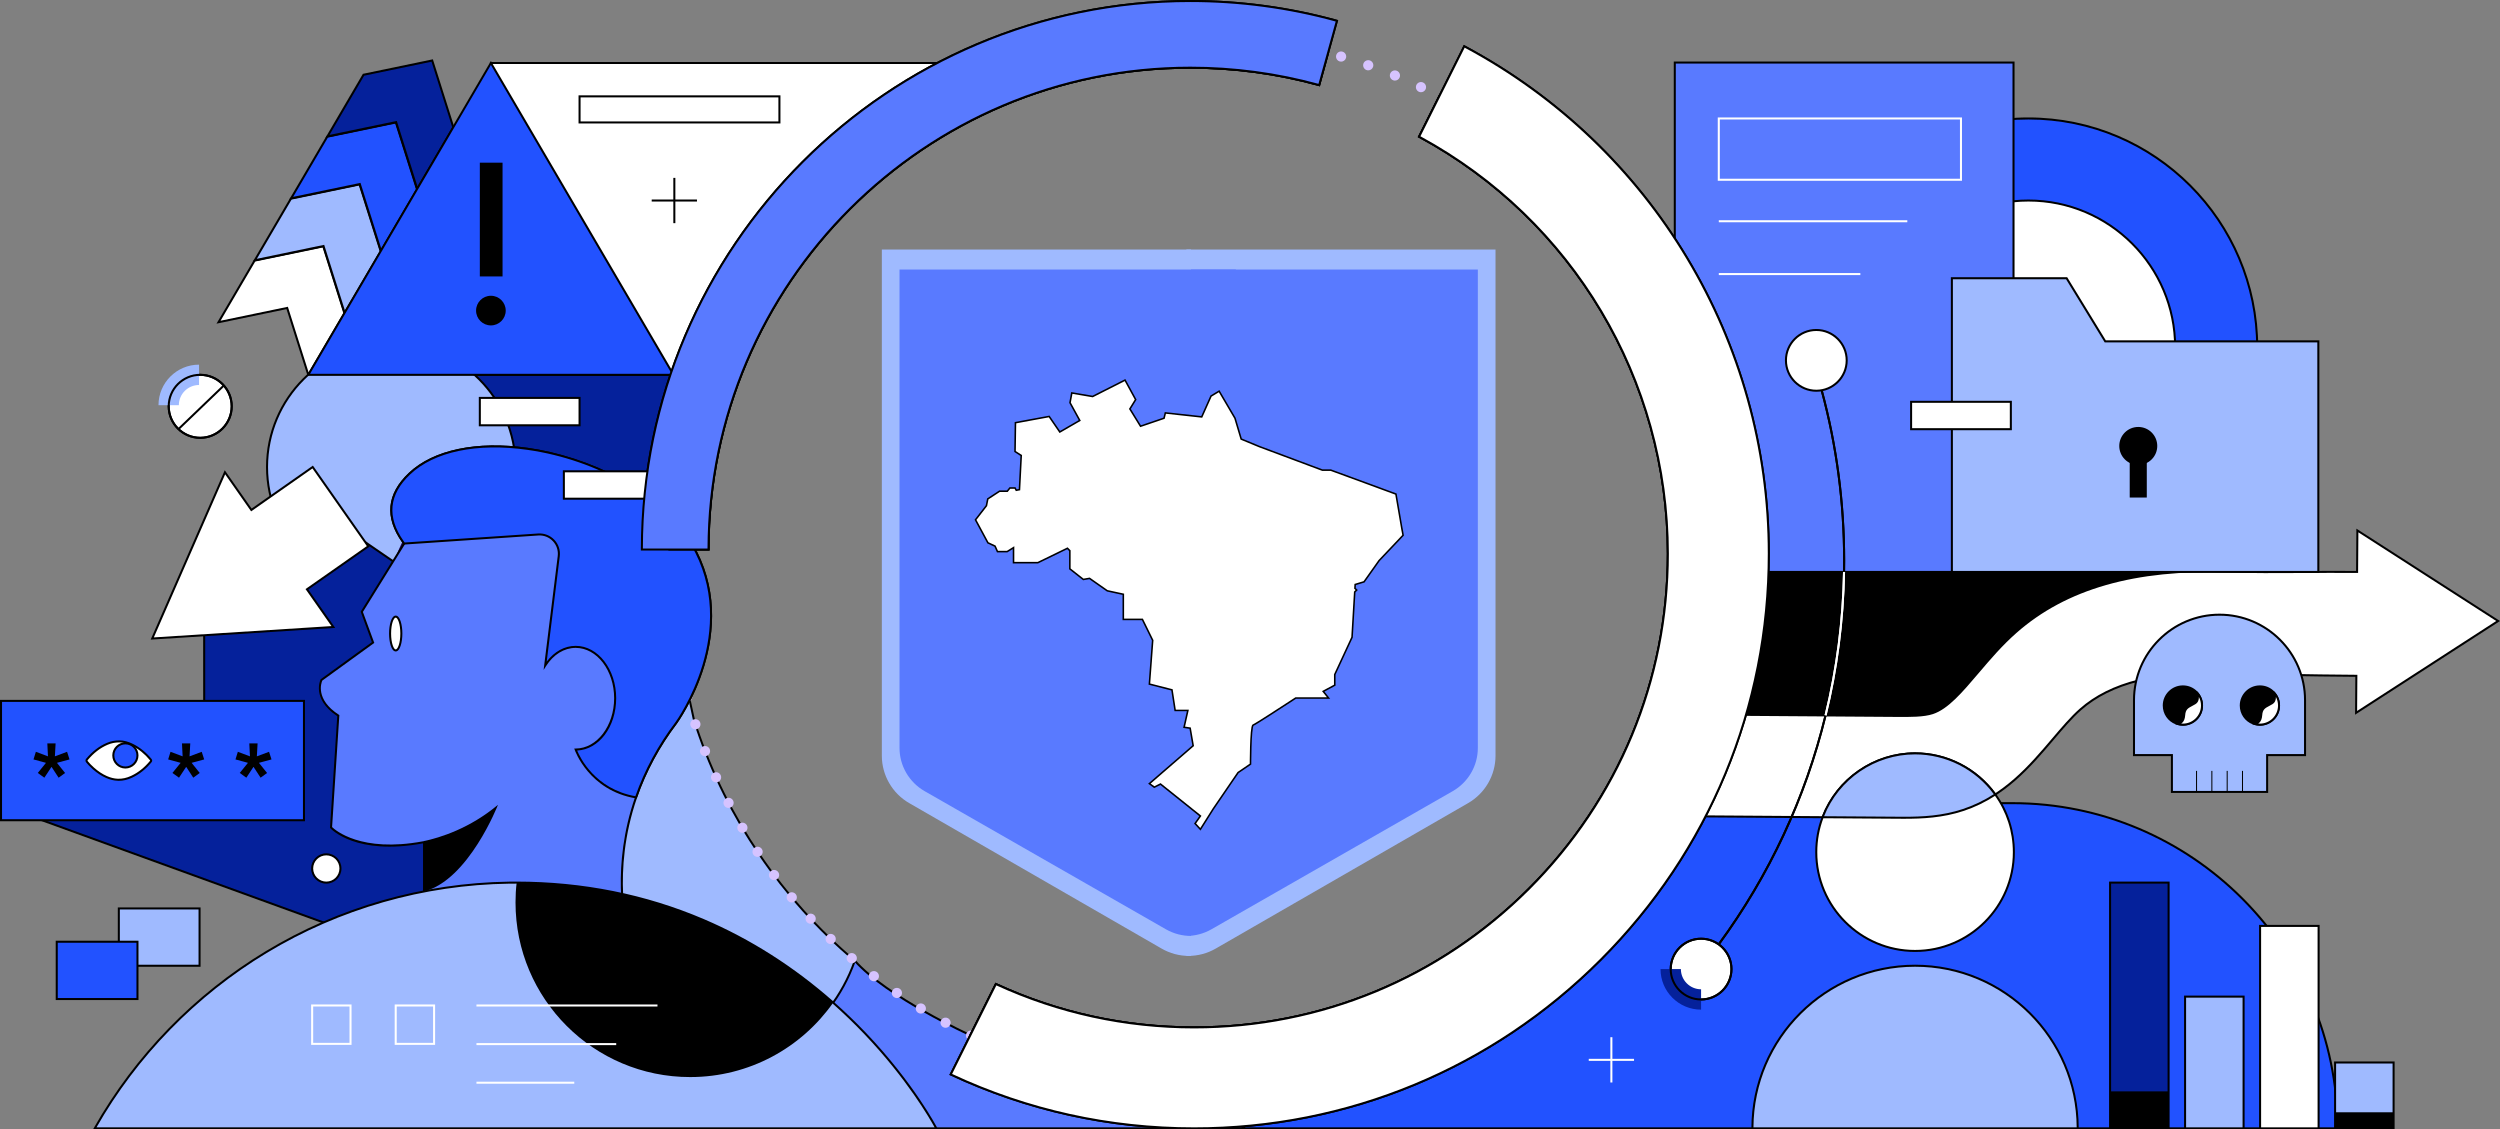 <?xml version="1.0" encoding="UTF-8"?>
<svg id="Layer_2" data-name="Layer 2" xmlns="http://www.w3.org/2000/svg" xmlns:xlink="http://www.w3.org/1999/xlink" viewBox="0 0 1576.76 712.3">
  <rect x="0" y="0" width="1576.76" height="712.3" fill="#808080" stroke="none"/>
  <defs>
    <style>
      .cls-1 {
        fill: url(#linear-gradient);
      }

      .cls-1, .cls-2, .cls-3, .cls-4, .cls-5, .cls-6, .cls-7, .cls-8, .cls-9 {
        stroke-width: 0px;
      }

      .cls-10 {
        stroke: #000;
        stroke-miterlimit: 10;
      }

      .cls-10, .cls-8 {
        fill: #fff;
      }

      .cls-3 {
        fill: #597aff;
      }

      .cls-4 {
        fill: #2252ff;
      }

      .cls-5 {
        fill: #d6c3ff;
      }

      .cls-6 {
        fill: #b6a1ff;
      }

      .cls-7 {
        fill: #9fbaff;
      }

      .cls-9 {
        fill: #05219b;
      }
    </style>
    <linearGradient id="linear-gradient" x1="329.82" y1="295.14" x2="329.51" y2="465.15" gradientUnits="userSpaceOnUse">
      <stop offset=".18" stop-color="#14004a"/>
      <stop offset=".35" stop-color="#1b0062"/>
      <stop offset=".66" stop-color="#2d0098"/>
      <stop offset="1" stop-color="#6947b6"/>
    </linearGradient>
  </defs>
  <g id="Layer_1-2" data-name="Layer 1">
    <g>
      <g>
        <path class="cls-3" d="M563.95,711.66h293.65l-245.63-58.76s-52.2-23.68-72.85-46.94l-39.03-10.42-3.87,25.25,67.72,90.87Z"/>
        <path class="cls-2" d="M863.05,712.3h-299.42l-68.08-91.35,4.02-26.22,39.91,10.65.13.14c20.32,22.9,72.11,46.55,72.63,46.79l250.81,59.99ZM564.28,711.02h287.88l-240.33-57.49c-.64-.28-52.47-23.95-73.05-47l-38.15-10.18-3.72,24.28,67.37,90.4Z"/>
      </g>
      <g>
        <circle class="cls-4" cx="1279.33" cy="219.01" r="144.3"/>
        <path class="cls-2" d="M1279.33,363.95c-79.92,0-144.94-65.02-144.94-144.94s65.02-144.94,144.94-144.94,144.94,65.02,144.94,144.94-65.02,144.94-144.94,144.94ZM1279.33,75.36c-79.21,0-143.65,64.44-143.65,143.65s64.44,143.65,143.65,143.65,143.65-64.44,143.65-143.65-64.44-143.65-143.65-143.65Z"/>
      </g>
      <g>
        <circle class="cls-8" cx="1279.33" cy="219.01" r="92.54"/>
        <path class="cls-2" d="M1279.33,312.2c-51.38,0-93.18-41.8-93.18-93.18s41.8-93.18,93.18-93.18,93.18,41.8,93.18,93.18-41.8,93.18-93.18,93.18ZM1279.33,127.11c-50.67,0-91.9,41.23-91.9,91.9s41.23,91.9,91.9,91.9,91.9-41.23,91.9-91.9-41.23-91.9-91.9-91.9Z"/>
      </g>
      <path class="cls-2" d="M1111.23,461.69h106.22c18.18,0,35.32-8.41,46.48-22.76,23.16-29.78,68.1-78.2,115.39-78.2h-264.78c-4.29,0,3.24,1.93.54,5.26l-22.71,27.92c-2.07,2.54-3.19,5.71-3.19,8.99v32.25c0,2.71.77,5.36,2.22,7.64l7.82,12.31c2.61,4.11,7.15,6.61,12.02,6.61Z"/>
      <g>
        <path class="cls-4" d="M1269.19,506.55h-222.61s-263.22,205.1-263.22,205.1h690.93c0-113.28-91.83-205.1-205.1-205.1Z"/>
        <path class="cls-2" d="M1474.93,712.3h-693.44l264.87-206.39h222.83c113.45,0,205.75,92.3,205.75,205.75v.64ZM785.23,711.02h688.42c-.35-112.45-91.93-203.82-204.46-203.82h-222.39l-261.57,203.82Z"/>
      </g>
      <g>
        <path class="cls-8" d="M1025.1,488.63l.36-.26c-.23,1.22-.36,1.68-.36.26Z"/>
        <path class="cls-2" d="M1025.2,490.16s-.06,0-.1,0c-.65-.06-.65-.67-.65-1.52v-.33l1.93-1.38-.3,1.57c-.21,1.12-.32,1.66-.88,1.66Z"/>
      </g>
      <g>
        <path class="cls-8" d="M1028.83,481.73l1.81,2.93-5.19,3.71c.54-2.76,1.68-9.35,3.38-6.64Z"/>
        <path class="cls-2" d="M1024.52,489.83l.4-2.06c.9-4.65,1.59-7.06,2.91-7.3.39-.07.98.03,1.54.92h0s2.13,3.44,2.13,3.44l-6.99,5ZM1028,481.73c-.38.22-.93,1.96-1.6,5.18l3.38-2.42-1.49-2.42c-.18-.29-.29-.35-.29-.35Z"/>
      </g>
      <g>
        <polygon class="cls-8" points="309.61 39.73 599.62 39.73 509.69 134.53 458.24 212.19 424.77 236.4 315.26 169.33 309.61 90.65 309.61 39.73"/>
        <path class="cls-2" d="M424.8,237.18l-.36-.22-109.79-67.25-.02-.33-5.65-78.68v-51.61s292.14,0,292.14,0l-90.95,95.89-51.44,77.66-.09.07-33.82,24.47ZM315.88,168.96l108.86,66.68,33.04-23.9,51.38-77.56,88.97-93.81h-287.87v50.28l5.62,78.3Z"/>
      </g>
      <g>
        <path class="cls-7" d="M539.13,605.96c-15.13,42.74-55.91,73.35-103.83,73.35-60.83,0-110.15-49.32-110.15-110.15s47.38-132.25,108.21-132.25c1.36,0,4.65,22.14,6,22.19,19.42,57.71,54.33,108.31,99.77,146.86Z"/>
        <path class="cls-2" d="M435.3,679.95c-61.09,0-110.79-49.7-110.79-110.79,0-30.17,11.75-63.57,31.43-89.32,21.46-28.09,48.96-43.56,77.42-43.56,1.05,0,1.52,1.53,3.65,11.66.85,4.04,1.99,9.52,2.59,10.54h.22s.14.43.14.43c19.14,56.86,53.57,107.55,99.58,146.57l.34.29-.15.42c-15.62,44.13-57.59,73.78-104.43,73.78ZM433.13,437.56c-27.97.08-55.02,15.37-76.17,43.06-19.51,25.54-31.16,58.64-31.16,88.54,0,60.38,49.12,109.51,109.51,109.51,46.15,0,87.52-29.12,103.08-72.51-45.95-39.08-80.37-89.77-99.55-146.62-.73-.65-1.36-3.13-3.08-11.35-.85-4.08-2.01-9.59-2.62-10.64Z"/>
      </g>
      <g>
        <rect class="cls-9" x="285.92" y="236.4" width="154.49" height="78.74"/>
        <path class="cls-2" d="M441.05,315.78h-155.77v-80.02h155.77v80.02ZM286.56,314.5h153.2v-77.45h-153.2v77.45Z"/>
      </g>
      <g>
        <path class="cls-8" d="M1575.57,391.66l-88.77-57.09-.18,26.15c-30.63-.23-56.66.56-81.65-.3-58.44-2-102.16,10.53-133.65,38.31-9.15,8.07-16.61,16.85-23.83,25.35-10.28,12.11-19.16,22.56-28.6,25.69-5.67,1.88-14.23,1.82-22.52,1.76l-123.05-.87-.43,64.22,123.05.87c1.59.01,3.22.02,4.9.02,11.04,0,24.04-.5,37.28-4.88,26-8.6,42.25-27.74,56.59-44.62,6.03-7.09,11.72-13.79,17.45-18.85,19.04-16.79,48.71-24.25,90.72-22.82,25.55.88,52.09,1.4,83.28,1.64l-.16,23.35,89.58-57.92Z"/>
        <path class="cls-2" d="M1200.84,516.41c-1.68,0-3.32-.01-4.91-.02l-123.69-.87.44-65.5h.64s123.05.87,123.05.87c8.23.05,16.74.12,22.32-1.72,9.27-3.07,18.1-13.46,28.32-25.49,7.23-8.52,14.71-17.32,23.89-25.42,31.63-27.9,75.48-40.49,134.1-38.48,15.22.52,30.96.43,47.63.34,10.64-.06,21.63-.12,33.35-.04l.19-26.67,90.59,58.26-91.42,59.11.17-23.9c-30.98-.24-57.26-.76-82.65-1.63-41.84-1.43-71.37,5.98-90.28,22.66-5.69,5.02-11.36,11.69-17.36,18.76-14.41,16.97-30.72,36.17-56.89,44.84-13.05,4.32-25.73,4.91-37.48,4.91ZM1073.53,514.24l122.41.86c1.58.01,3.22.02,4.9.02,11.65,0,24.2-.59,37.08-4.85,25.83-8.55,42.02-27.61,56.3-44.43,6.05-7.12,11.75-13.83,17.51-18.91,19.16-16.91,48.99-24.42,91.17-22.98,25.55.88,52.01,1.4,83.26,1.64h.64s-.16,22.81-.16,22.81l87.75-56.74-86.95-55.92-.18,25.63h-.64c-11.96-.1-23.15-.03-33.98.03-16.68.1-32.44.19-47.69-.34-58.27-2.01-101.84,10.48-133.21,38.16-9.11,8.04-16.56,16.8-23.76,25.28-10.35,12.18-19.28,22.7-28.89,25.88-5.78,1.91-14.4,1.85-22.73,1.79l-122.41-.86-.42,62.93Z"/>
      </g>
      <g>
        <rect class="cls-3" x="1056.29" y="39.45" width="213.64" height="321.27"/>
        <path class="cls-2" d="M1270.58,361.36h-214.93V38.81h214.93v322.55ZM1056.93,360.08h212.36V40.09h-212.36v319.99Z"/>
      </g>
      <g>
        <path class="cls-5" d="M751.69,687.62c-1.77,0-3.2-1.45-3.2-3.22h0c.01-1.77,1.45-3.2,3.22-3.2h0c1.77.01,3.2,1.45,3.2,3.22h0c-.01,1.77-1.44,3.2-3.21,3.2h-.01ZM766.48,684.16c-.09-1.77,1.27-3.27,3.04-3.37h0c1.77-.09,3.27,1.28,3.37,3.04h0c.09,1.77-1.27,3.29-3.04,3.37h0c-.05.01-.12.01-.17.01h0c-1.7,0-3.12-1.34-3.2-3.06ZM733.56,687.06c-1.77-.1-3.12-1.62-3.02-3.39h0c.1-1.77,1.62-3.12,3.39-3.02h0c1.77.1,3.12,1.62,3.02,3.38h0c-.1,1.72-1.52,3.03-3.2,3.03h-.19ZM784.41,682.97c-.18-1.77,1.09-3.34,2.86-3.53h0c1.76-.18,3.34,1.11,3.52,2.86h0c.18,1.77-1.09,3.35-2.86,3.53h0c-.12.01-.22.01-.33.01h0c-1.62,0-3.02-1.23-3.19-2.88ZM715.47,685.54c-1.76-.21-3.03-1.78-2.83-3.56h0c.19-1.76,1.79-3.03,3.55-2.82h0c1.76.19,3.03,1.78,2.84,3.54h0c-.19,1.64-1.58,2.85-3.19,2.85h0c-.13,0-.24,0-.37-.01ZM802.25,680.81c-.28-1.76.91-3.4,2.67-3.69h0c1.75-.27,3.39.92,3.67,2.67h0c.27,1.75-.93,3.4-2.67,3.67h0c-.17.03-.33.04-.5.04h0c-1.55,0-2.92-1.12-3.17-2.7ZM697.51,683.02c-1.75-.3-2.93-1.95-2.63-3.7h0c.3-1.75,1.94-2.93,3.7-2.63h-.01c1.76.29,2.94,1.95,2.65,3.7h0c-.27,1.57-1.62,2.68-3.16,2.68h0c-.18,0-.36-.03-.54-.05ZM819.95,677.68c-.37-1.73.73-3.44,2.47-3.81h0c1.73-.37,3.44.73,3.81,2.45h0c.37,1.73-.73,3.44-2.47,3.83h0c-.23.04-.45.06-.68.06h0c-1.48,0-2.81-1.03-3.13-2.53ZM679.69,679.54c-1.73-.39-2.81-2.11-2.43-3.83h0c.39-1.73,2.11-2.82,3.84-2.44h-.01c1.73.39,2.83,2.11,2.44,3.84h0c-.33,1.49-1.67,2.5-3.13,2.5h0c-.23,0-.46-.03-.71-.08ZM837.45,673.58c-.47-1.71.54-3.47,2.25-3.94h0c1.71-.46,3.48.54,3.94,2.25h0c.46,1.72-.54,3.48-2.25,3.96h0c-.28.06-.58.1-.85.1h0c-1.41,0-2.71-.94-3.1-2.36ZM662.11,675.08h0c-1.71-.48-2.71-2.25-2.22-3.96h0c.48-1.71,2.25-2.7,3.96-2.22h0c1.71.49,2.7,2.26,2.22,3.97h0c-.4,1.41-1.68,2.34-3.08,2.34h0c-.3,0-.59-.04-.87-.13ZM854.7,668.54c-.57-1.68.35-3.51,2.03-4.06h0c1.68-.57,3.51.35,4.06,2.03h0c.57,1.67-.35,3.49-2.03,4.06h0c-.33.12-.68.17-1.01.17h0c-1.35,0-2.59-.86-3.04-2.2ZM644.77,669.68c-1.67-.57-2.57-2.4-1.99-4.07h0c.58-1.68,2.4-2.57,4.07-2h0c1.68.58,2.58,2.4,2,4.08h0c-.46,1.34-1.71,2.17-3.04,2.17h0c-.35,0-.69-.06-1.04-.18ZM871.65,662.56c-.66-1.64.15-3.52,1.8-4.16h0c1.66-.65,3.52.15,4.17,1.8h0c.64,1.66-.17,3.52-1.81,4.17h0c-.39.15-.78.22-1.18.22h0c-1.27,0-2.49-.77-2.98-2.03ZM627.74,663.32h0c-1.64-.67-2.44-2.54-1.77-4.19h0c.67-1.64,2.54-2.43,4.19-1.76h0c1.64.65,2.43,2.53,1.77,4.17h0c-.51,1.25-1.72,2-2.99,2h0c-.4,0-.8-.08-1.19-.23ZM888.22,655.67c-.75-1.61-.04-3.52,1.57-4.25h0c1.62-.74,3.52-.04,4.26,1.58h0c.75,1.61.04,3.51-1.58,4.25h0c-.44.21-.89.3-1.34.3h0c-1.22,0-2.38-.69-2.92-1.88ZM611.08,656.03c-1.61-.75-2.3-2.67-1.54-4.26h0c.76-1.62,2.67-2.3,4.28-1.54h0c1.61.75,2.3,2.66,1.54,4.26h0c-.55,1.17-1.71,1.85-2.92,1.85h0c-.45,0-.92-.1-1.36-.31ZM904.39,647.9c-.82-1.57-.23-3.52,1.34-4.34h0c1.57-.84,3.52-.23,4.34,1.34h0c.84,1.57.23,3.52-1.34,4.34h0c-.47.26-.99.37-1.5.37h0c-1.14,0-2.26-.63-2.84-1.71ZM594.85,647.85c-1.55-.84-2.14-2.79-1.3-4.34h0c.83-1.57,2.79-2.14,4.34-1.31h0c1.57.85,2.14,2.79,1.31,4.35h0c-.58,1.08-1.68,1.68-2.83,1.68h0c-.51,0-1.04-.12-1.53-.39ZM920.13,639.25c-.91-1.52-.42-3.49,1.11-4.41h0c1.52-.91,3.49-.41,4.41,1.1h0c.91,1.53.41,3.49-1.1,4.41h0c-.53.31-1.09.46-1.66.46h0c-1.09,0-2.14-.56-2.75-1.57ZM579.1,638.81c-1.52-.92-1.99-2.9-1.07-4.42h0c.93-1.52,2.89-1.99,4.41-1.07h0c1.52.93,1.99,2.9,1.07,4.42h0c-.6.99-1.66,1.54-2.74,1.54h0c-.58,0-1.16-.15-1.67-.48ZM935.37,629.76c-1-1.46-.6-3.47.86-4.46h0c1.46-.99,3.47-.6,4.46.86h0c.99,1.48.6,3.47-.86,4.46h0c-.55.37-1.18.55-1.8.55h0c-1.03,0-2.04-.49-2.66-1.41ZM563.85,628.92c-1.45-1-1.82-3.01-.82-4.47h0c1-1.46,3.01-1.82,4.47-.82h0c1.46,1,1.82,3.01.82,4.47h0c-.63.9-1.63,1.39-2.65,1.39h0c-.63,0-1.26-.18-1.82-.57ZM950.08,619.46c-1.07-1.43-.8-3.43.63-4.51h0c1.4-1.07,3.42-.78,4.5.63h0c1.07,1.41.78,3.43-.63,4.5h0c-.58.44-1.26.65-1.93.65h0c-.98,0-1.94-.44-2.57-1.27ZM549.19,618.22c-1.41-1.08-1.67-3.1-.58-4.5h0c1.08-1.41,3.09-1.67,4.5-.59h0c1.41,1.09,1.67,3.11.59,4.51h0c-.64.82-1.59,1.25-2.56,1.25h0c-.68,0-1.37-.22-1.95-.67ZM964.22,608.36c-1.16-1.35-.98-3.38.37-4.52h0c1.36-1.14,3.38-.98,4.53.37h0c1.14,1.36.96,3.38-.39,4.52h0c-.6.51-1.34.77-2.07.77h0c-.91,0-1.82-.4-2.45-1.14ZM535.11,606.75c-1.34-1.16-1.49-3.19-.33-4.53h0c1.16-1.34,3.19-1.49,4.52-.33h0c1.35,1.16,1.5,3.18.35,4.53h0c-.64.73-1.53,1.1-2.44,1.1h0c-.73,0-1.49-.24-2.09-.77ZM977.73,596.52c-1.21-1.28-1.16-3.33.14-4.53h0c1.28-1.22,3.31-1.16,4.53.13h0c1.22,1.3,1.16,3.33-.13,4.55h0c-.63.58-1.41.87-2.21.87h0c-.85,0-1.71-.35-2.34-1.01ZM521.69,594.54c-1.28-1.23-1.32-3.26-.1-4.55h0c1.23-1.27,3.26-1.32,4.55-.09h0c1.28,1.23,1.32,3.26.09,4.55h0c-.63.65-1.48.99-2.31.99h0c-.81,0-1.61-.31-2.22-.9ZM990.6,583.96c-1.28-1.22-1.34-3.25-.12-4.53h0c1.22-1.28,3.26-1.34,4.55-.1h0c1.28,1.22,1.32,3.25.1,4.53h0c-.63.67-1.48,1-2.32,1h0c-.8,0-1.59-.3-2.21-.9ZM508.93,581.62h0c-1.21-1.3-1.14-3.33.15-4.53h0c1.3-1.21,3.33-1.14,4.55.15h0c1.21,1.28,1.14,3.33-.15,4.53h0c-.62.58-1.41.87-2.2.87h0c-.86,0-1.72-.35-2.35-1.03ZM1002.76,570.73c-1.35-1.16-1.5-3.17-.35-4.52h0c1.14-1.35,3.17-1.52,4.52-.36h0c1.35,1.14,1.52,3.17.36,4.52h0c-.64.75-1.54,1.13-2.44,1.13h0c-.75,0-1.49-.26-2.09-.77ZM496.91,568.04c-1.14-1.36-.96-3.39.4-4.53h0c1.35-1.13,3.38-.95,4.52.4h0c1.14,1.36.96,3.39-.4,4.52h0c-.6.51-1.34.76-2.07.76h0c-.91,0-1.82-.39-2.45-1.14ZM1014.21,556.85c-1.41-1.08-1.68-3.09-.6-4.5h0c1.08-1.41,3.09-1.68,4.51-.6h0c1.4,1.08,1.67,3.08.6,4.5h0c-.64.84-1.59,1.26-2.56,1.26h0c-.68,0-1.37-.21-1.95-.66ZM485.63,553.82c-1.07-1.41-.78-3.43.64-4.5h0c1.41-1.07,3.43-.77,4.5.64h0c1.07,1.42.77,3.43-.64,4.5h0c-.58.44-1.26.64-1.93.64h0c-.98,0-1.94-.44-2.57-1.28ZM1024.88,542.38c-1.46-1-1.84-3.01-.83-4.47h0c.99-1.46,2.99-1.84,4.46-.83h0c1.46,1,1.84,2.99.85,4.46h0c-.63.91-1.63,1.4-2.66,1.4h0c-.63,0-1.26-.18-1.81-.55ZM475.14,539.04c-.99-1.48-.59-3.48.89-4.46h0c1.48-.99,3.47-.59,4.46.87h0c.98,1.48.59,3.47-.89,4.46h0c-.55.37-1.17.54-1.79.54h0c-1.04,0-2.06-.49-2.67-1.41ZM1034.76,527.34c-1.52-.92-2-2.89-1.08-4.41h0c.91-1.52,2.89-2,4.41-1.09h0c1.52.92,2,2.89,1.08,4.42h.01c-.6.99-1.67,1.54-2.75,1.54h0c-.58,0-1.14-.15-1.67-.46ZM465.47,523.69c-.9-1.53-.4-3.49,1.13-4.39h0c1.52-.91,3.49-.41,4.39,1.12h0c.91,1.53.41,3.49-1.12,4.41h0c-.51.29-1.08.45-1.63.45h0c-1.1,0-2.17-.56-2.77-1.58ZM1043.81,511.79c-1.57-.83-2.16-2.79-1.32-4.34h0c.83-1.57,2.77-2.16,4.34-1.32h0c1.57.82,2.16,2.77,1.32,4.34h0c-.58,1.08-1.7,1.7-2.84,1.7h0c-.51,0-1.03-.12-1.5-.37ZM456.66,507.86c-.82-1.57-.22-3.51,1.36-4.33h0c1.57-.82,3.51-.22,4.33,1.36h0c.82,1.57.21,3.51-1.36,4.33h0c-.48.24-.99.37-1.49.37h0c-1.16,0-2.27-.63-2.84-1.73ZM1051.99,495.76c-1.61-.75-2.3-2.66-1.55-4.26h0c.75-1.61,2.66-2.31,4.26-1.57h0c1.61.76,2.31,2.66,1.55,4.28h0c-.54,1.17-1.7,1.85-2.9,1.85h0c-.46,0-.92-.09-1.36-.29ZM448.71,491.57c-.73-1.61-.01-3.52,1.59-4.25h0c1.62-.73,3.52-.01,4.25,1.59h0c.73,1.62.03,3.52-1.59,4.26h0c-.42.19-.89.28-1.32.28h0c-1.22,0-2.39-.69-2.93-1.89ZM1059.3,479.3c-1.64-.67-2.45-2.53-1.79-4.17h0c.65-1.66,2.52-2.45,4.17-1.8h0c1.64.67,2.44,2.53,1.79,4.17h0c-.5,1.26-1.71,2.02-2.98,2.02h0c-.4,0-.81-.06-1.19-.22ZM441.67,474.89c-.65-1.66.17-3.52,1.82-4.16h0c1.64-.64,3.51.18,4.15,1.82h0c.66,1.66-.17,3.52-1.82,4.16h0c-.37.15-.77.22-1.16.22h0c-1.28,0-2.5-.77-2.99-2.04ZM1065.7,462.45c-1.68-.56-2.58-2.39-2.02-4.06h0c.57-1.68,2.39-2.6,4.07-2.02h0c1.68.56,2.58,2.39,2.02,4.07h0c-.46,1.34-1.71,2.18-3.04,2.18h0c-.35,0-.69-.06-1.03-.18ZM435.53,457.8c-.55-1.68.36-3.51,2.06-4.05h0c1.68-.57,3.49.36,4.05,2.04h0c.55,1.68-.36,3.49-2.04,4.05h0c-.33.12-.68.17-1.01.17h0c-1.35,0-2.59-.86-3.04-2.21ZM1071.14,445.33c-1.71-.47-2.71-2.25-2.23-3.95h0c.47-1.71,2.25-2.71,3.96-2.24h0c1.71.48,2.71,2.25,2.24,3.96h0c-.4,1.42-1.68,2.35-3.1,2.35h0c-.28,0-.58-.04-.86-.12ZM430.34,440.41h0c-.46-1.71.55-3.48,2.27-3.94h0c1.71-.45,3.47.56,3.93,2.27h0c.46,1.72-.55,3.48-2.26,3.93h0c-.28.08-.57.12-.85.12h0c-1.41,0-2.71-.95-3.1-2.38ZM1075.65,427.93c-1.73-.39-2.83-2.09-2.44-3.83h0c.37-1.72,2.08-2.83,3.81-2.44h0c1.73.37,2.83,2.09,2.45,3.83h0c-.33,1.5-1.66,2.52-3.13,2.52h0c-.23,0-.46-.03-.69-.08ZM426.12,422.77c-.37-1.73.75-3.44,2.48-3.8h0c1.73-.37,3.44.73,3.8,2.48h0c.37,1.73-.75,3.43-2.48,3.8h0c-.22.04-.45.06-.67.06h0c-1.48,0-2.81-1.04-3.13-2.54ZM1079.2,410.31c-1.75-.28-2.93-1.94-2.65-3.69h0c.28-1.75,1.93-2.94,3.69-2.65h0c1.75.28,2.93,1.93,2.65,3.69h0c-.26,1.57-1.62,2.7-3.16,2.68h0c-.17,0-.35-.01-.53-.04ZM422.85,404.91c-.27-1.75.93-3.39,2.68-3.66h0c1.75-.27,3.39.92,3.66,2.68h0c.27,1.75-.92,3.39-2.68,3.66h0c-.15.03-.32.04-.49.04h0c-1.55,0-2.93-1.14-3.17-2.72ZM1081.78,392.52c-1.76-.18-3.03-1.77-2.84-3.53h-.01c.19-1.76,1.77-3.04,3.54-2.85h0c1.76.19,3.03,1.77,2.85,3.55h0c-.18,1.64-1.58,2.86-3.2,2.86h0c-.12,0-.23-.01-.35-.03ZM420.57,386.91c-.17-1.76,1.12-3.34,2.88-3.51h0c1.77-.18,3.34,1.11,3.52,2.88h0c.18,1.76-1.12,3.34-2.88,3.51h0c-.1.01-.22.01-.32.01h0c-1.63,0-3.03-1.23-3.2-2.89ZM1083.4,374.63c-1.77-.1-3.12-1.61-3.03-3.38h0c.09-1.77,1.61-3.13,3.38-3.04h0c1.76.1,3.13,1.62,3.03,3.38h0c-.09,1.72-1.52,3.04-3.21,3.04h-.17ZM419.27,368.81c-.09-1.77,1.28-3.28,3.06-3.35h0c1.77-.08,3.28,1.3,3.35,3.07h0c.08,1.77-1.3,3.27-3.06,3.35h-.15c-1.71,0-3.12-1.35-3.2-3.07ZM1080.84,353.45c0-1.77,1.44-3.2,3.21-3.2h0c1.77,0,3.21,1.42,3.21,3.2h0c0,1.77-1.44,3.21-3.21,3.21h0c-1.77,0-3.21-1.44-3.21-3.21ZM422.11,353.91c-1.77-.03-3.2-1.48-3.17-3.24h0c.01-1.79,1.45-3.21,3.22-3.19h0c1.79.01,3.21,1.45,3.19,3.24h0c-.01,1.76-1.45,3.18-3.21,3.18h-.03ZM1080.61,341.09c-.06-1.77,1.32-3.26,3.09-3.33h0c1.77-.06,3.26,1.31,3.33,3.1h0c.06,1.77-1.32,3.25-3.1,3.33h-.12c-1.72,0-3.15-1.36-3.21-3.09ZM422.57,335.94c-1.77-.12-3.12-1.64-3.01-3.4h0c.1-1.77,1.63-3.12,3.4-3.01h0c1.77.1,3.11,1.62,3.01,3.4h0c-.1,1.7-1.53,3.01-3.21,3.01h-.19ZM1079.48,323.33h0c-.17-1.76,1.13-3.33,2.9-3.48h0c1.76-.17,3.33,1.13,3.49,2.9h0c.15,1.76-1.14,3.33-2.92,3.49h0c-.1,0-.19.01-.3.01h0c-1.64,0-3.04-1.26-3.19-2.93ZM423.98,318.03c-1.76-.21-3.02-1.81-2.81-3.56h0c.21-1.77,1.8-3.03,3.56-2.83h0c1.76.21,3.02,1.8,2.81,3.56h0c-.18,1.64-1.58,2.84-3.19,2.84h0c-.12,0-.24,0-.37-.01ZM1077.37,305.66c-.24-1.76.96-3.39,2.72-3.65h0c1.75-.24,3.38.96,3.63,2.72h0c.26,1.75-.96,3.38-2.71,3.63h0c-.15.03-.31.04-.46.04h0c-1.58,0-2.94-1.16-3.19-2.75ZM426.37,300.21c-1.75-.31-2.92-1.97-2.62-3.71h0c.3-1.75,1.96-2.93,3.71-2.62h0c1.75.3,2.92,1.97,2.62,3.71h0c-.27,1.55-1.63,2.66-3.16,2.66h0c-.18,0-.37-.01-.55-.04ZM1074.33,288.12h0c-.36-1.73.77-3.43,2.5-3.79h0c1.75-.35,3.44.78,3.79,2.52h0c.35,1.73-.77,3.43-2.52,3.78h0c-.21.05-.42.06-.63.06h0c-1.5,0-2.84-1.05-3.15-2.57ZM429.73,282.55c-1.73-.4-2.81-2.12-2.41-3.85h0c.4-1.72,2.12-2.8,3.85-2.41h0c1.72.4,2.8,2.12,2.41,3.85h0c-.35,1.49-1.67,2.49-3.13,2.49h0c-.23,0-.48-.03-.72-.08ZM1070.32,270.79c-.45-1.72.59-3.47,2.3-3.92h0c1.72-.45,3.47.58,3.92,2.3h0c.45,1.72-.58,3.47-2.3,3.92h0c-.27.06-.54.1-.81.1h0c-1.43,0-2.74-.96-3.11-2.4ZM434.04,265.1c-1.71-.49-2.7-2.26-2.21-3.97h0c.49-1.71,2.27-2.7,3.98-2.2h0c1.7.49,2.68,2.26,2.2,3.97h0c-.41,1.4-1.7,2.33-3.08,2.33h0c-.3,0-.59-.04-.89-.13ZM1065.38,253.69h0c-.54-1.69.39-3.51,2.08-4.03h0c1.7-.54,3.49.39,4.05,2.07h-.01c.54,1.69-.39,3.51-2.08,4.05h0c-.32.1-.65.15-.98.15h0c-1.36,0-2.62-.87-3.06-2.24ZM439.29,247.91c-1.67-.58-2.56-2.41-1.98-4.08h0c.58-1.68,2.41-2.57,4.08-1.98h0c1.68.58,2.57,2.4,1.99,4.08h0c-.46,1.32-1.71,2.16-3.04,2.16h0c-.35,0-.71-.06-1.05-.18ZM1059.51,236.89c-.63-1.67.21-3.52,1.86-4.15h0c1.64-.63,3.51.21,4.14,1.86h0c.63,1.66-.19,3.51-1.86,4.14h0c-.37.14-.76.22-1.13.22h0c-1.3,0-2.52-.8-3.01-2.07ZM445.51,231.01c-1.64-.68-2.44-2.56-1.76-4.2h0c.67-1.63,2.54-2.43,4.19-1.75h0c1.64.67,2.43,2.54,1.76,4.19h0c-.51,1.25-1.71,1.99-2.98,1.99h0c-.4,0-.82-.08-1.21-.23ZM1052.74,220.46h0c-.73-1.62,0-3.52,1.63-4.24h0c1.62-.72,3.52.01,4.24,1.63h0c.72,1.62-.01,3.52-1.63,4.24h0c-.42.19-.87.28-1.31.28h0c-1.22,0-2.4-.72-2.93-1.91ZM452.63,214.46c-1.61-.76-2.29-2.67-1.53-4.28h0c.76-1.61,2.68-2.29,4.28-1.53h0c1.61.77,2.29,2.68,1.53,4.29h0c-.55,1.16-1.71,1.82-2.9,1.82h0c-.46,0-.94-.1-1.37-.31ZM1045.08,204.43c-.82-1.58-.19-3.52,1.39-4.33h0c1.58-.81,3.52-.18,4.33,1.4h0c.8,1.58.18,3.51-1.4,4.32h0c-.47.24-.98.36-1.46.36h0c-1.17,0-2.29-.64-2.85-1.75ZM460.63,198.35c-1.55-.85-2.13-2.8-1.28-4.35h0c.85-1.55,2.8-2.13,4.35-1.28h0c1.57.85,2.15,2.8,1.3,4.35h-.01c-.58,1.07-1.68,1.68-2.81,1.68h0c-.53,0-1.05-.13-1.54-.4ZM1036.56,188.83c-.9-1.53-.37-3.49,1.16-4.39h0c1.54-.89,3.51-.37,4.39,1.16h0c.89,1.54.37,3.51-1.16,4.39h0c-.51.3-1.07.44-1.62.44h0c-1.1,0-2.18-.56-2.77-1.59ZM469.5,182.69c-1.5-.93-1.98-2.9-1.04-4.42h0c.92-1.5,2.9-1.98,4.42-1.04h0c1.5.92,1.98,2.9,1.04,4.42h0c-.6.98-1.66,1.52-2.74,1.52h0c-.57,0-1.16-.15-1.68-.48ZM1027.19,173.71c-.96-1.49-.55-3.48.92-4.46h0c1.49-.96,3.47-.55,4.44.92h0c.98,1.49.57,3.47-.91,4.44h0c-.55.36-1.16.53-1.77.53h0c-1.04,0-2.07-.5-2.68-1.44ZM479.21,167.55c-1.45-1.01-1.81-3.01-.81-4.47h0c1.01-1.45,3.02-1.81,4.47-.81h0c1.46,1.01,1.82,3.02.81,4.47h0c-.62.9-1.62,1.39-2.63,1.39h0c-.64,0-1.27-.19-1.84-.58ZM1017.03,159.11c-1.05-1.43-.75-3.43.68-4.48h0c1.43-1.05,3.43-.76,4.48.67h0c1.05,1.44.76,3.44-.67,4.5h0c-.58.42-1.25.63-1.91.63h0c-.98,0-1.95-.45-2.58-1.31ZM489.73,152.96c-1.4-1.09-1.66-3.11-.57-4.51h0c1.09-1.4,3.11-1.66,4.51-.57h0c1.4,1.09,1.66,3.11.57,4.51h0c-.63.81-1.58,1.25-2.53,1.25h0c-.69,0-1.39-.23-1.98-.68ZM1006.09,145.08c-1.13-1.36-.94-3.39.44-4.52h0c1.36-1.13,3.39-.94,4.52.44h0c1.12,1.36.93,3.39-.44,4.52h0c-.6.49-1.32.73-2.04.73h0c-.93,0-1.85-.4-2.48-1.17ZM501.02,138.96c-1.34-1.17-1.49-3.2-.32-4.53h0c1.17-1.34,3.19-1.48,4.53-.32h0c1.34,1.17,1.48,3.2.32,4.53h0c-.64.73-1.54,1.11-2.43,1.11h0c-.76,0-1.5-.26-2.11-.78ZM994.4,131.66c-1.21-1.3-1.12-3.34.18-4.53h0c1.31-1.21,3.34-1.12,4.55.19h0c1.19,1.3,1.12,3.33-.19,4.53h0c-.62.56-1.4.85-2.17.85h0c-.87,0-1.73-.35-2.36-1.04ZM513.04,125.59c-1.27-1.23-1.31-3.26-.08-4.53h0c1.23-1.28,3.26-1.31,4.55-.08h0c1.27,1.23,1.3,3.26.06,4.53h0c-.63.65-1.46.99-2.3.99h0c-.81,0-1.62-.31-2.23-.91ZM982,118.9c-1.26-1.25-1.28-3.28-.05-4.55h0c1.25-1.27,3.28-1.28,4.55-.05h0c1.26,1.23,1.28,3.26.05,4.53h0c-.63.66-1.46.98-2.3.98h0c-.81,0-1.62-.31-2.25-.91ZM525.77,112.9c-1.21-1.31-1.13-3.34.17-4.55h0c1.3-1.21,3.33-1.13,4.53.18h0c1.21,1.3,1.13,3.33-.17,4.53h0c-.62.58-1.4.86-2.18.86h0c-.86,0-1.72-.35-2.35-1.03ZM968.93,106.8c-1.34-1.17-1.46-3.19-.31-4.52h0c1.17-1.34,3.2-1.46,4.53-.31h0c1.34,1.17,1.46,3.2.3,4.53h0c-.63.73-1.52,1.09-2.41,1.09h0c-.75,0-1.5-.26-2.11-.8ZM539.15,100.9c-1.13-1.36-.95-3.39.41-4.52h0c1.36-1.13,3.39-.95,4.52.41h0c1.14,1.37.95,3.39-.41,4.53h0c-.6.49-1.32.73-2.05.73h0c-.91,0-1.84-.39-2.47-1.16ZM955.22,95.43c-1.39-1.09-1.63-3.11-.54-4.5h0c1.09-1.4,3.11-1.64,4.51-.55h0c1.4,1.09,1.63,3.11.54,4.51h0c-.63.81-1.57,1.23-2.53,1.23h0c-.69,0-1.39-.23-1.98-.69ZM553.17,89.66c-1.05-1.42-.77-3.44.66-4.5h0c1.43-1.07,3.44-.77,4.5.66h0c1.07,1.42.77,3.44-.66,4.5h0c-.58.42-1.25.63-1.91.63h0c-.99,0-1.95-.44-2.58-1.28ZM940.91,84.82c-1.45-1.01-1.8-3.02-.78-4.47h0c1.01-1.45,3.02-1.8,4.47-.78h0c1.46,1.01,1.81,3.02.8,4.47h0c-.63.9-1.62,1.37-2.63,1.37h0c-.64,0-1.28-.19-1.85-.59ZM567.76,79.18c-.98-1.48-.57-3.47.91-4.45h0c1.48-.99,3.47-.58,4.44.9h0c.98,1.48.58,3.47-.9,4.46h0c-.55.36-1.17.53-1.77.53h0c-1.04,0-2.06-.5-2.68-1.44ZM926.05,75.01c-1.5-.94-1.97-2.92-1.03-4.43h0c.94-1.5,2.92-1.97,4.42-1.03h.01c1.5.94,1.96,2.91,1.03,4.43h0c-.62.98-1.66,1.52-2.74,1.52h0c-.58,0-1.17-.17-1.7-.49ZM582.9,69.52c-.9-1.53-.39-3.49,1.14-4.39h0c1.53-.9,3.49-.39,4.39,1.14h0c.9,1.53.39,3.49-1.14,4.39h0c-.51.3-1.07.45-1.62.45h0c-1.1,0-2.18-.57-2.77-1.59ZM910.67,66h0c-1.55-.86-2.12-2.81-1.27-4.37h0c.86-1.55,2.81-2.12,4.37-1.26h0c1.55.85,2.12,2.8,1.26,4.35h0c-.58,1.06-1.68,1.67-2.81,1.67h0c-.53,0-1.05-.13-1.54-.4ZM598.53,60.71c-.81-1.58-.19-3.52,1.39-4.33h0c1.57-.82,3.51-.21,4.32,1.37h0c.82,1.57.21,3.51-1.37,4.33h0c-.47.24-.98.36-1.48.36h0c-1.16,0-2.27-.64-2.85-1.73ZM894.83,57.85h0c-1.59-.77-2.27-2.68-1.5-4.29h0c.77-1.59,2.68-2.26,4.28-1.5h0c1.61.77,2.27,2.7,1.5,4.29h0c-.55,1.14-1.7,1.82-2.89,1.82h0c-.46,0-.94-.1-1.39-.32ZM614.62,52.75c-.73-1.62-.01-3.52,1.61-4.25h0c1.62-.72,3.52,0,4.25,1.62h0c.72,1.62,0,3.52-1.62,4.24h0c-.42.19-.87.28-1.31.28h0c-1.22,0-2.4-.71-2.93-1.89ZM878.55,50.58c-1.64-.68-2.41-2.57-1.73-4.2h0c.68-1.64,2.56-2.42,4.19-1.73h0c1.64.67,2.41,2.56,1.75,4.19h0c-.51,1.25-1.71,1.99-2.97,1.99h0c-.41,0-.84-.08-1.23-.24ZM631.1,45.69c-.63-1.66.19-3.52,1.85-4.15h0c1.64-.64,3.51.18,4.15,1.84h0c.64,1.64-.19,3.51-1.85,4.15h0c-.37.14-.76.22-1.14.22h0c-1.3,0-2.5-.78-3.01-2.05ZM861.89,44.2c-1.67-.59-2.54-2.43-1.97-4.1h0c.59-1.67,2.43-2.54,4.1-1.97h0c1.67.59,2.56,2.43,1.96,4.1h0c-.46,1.32-1.71,2.14-3.03,2.14h0c-.35,0-.71-.05-1.07-.18ZM647.99,39.51c-.55-1.68.37-3.49,2.07-4.03h0c1.68-.55,3.49.37,4.05,2.05h0c.54,1.7-.39,3.51-2.07,4.05h0c-.33.1-.67.15-.99.15h0c-1.36,0-2.62-.86-3.06-2.22ZM844.95,38.75c-1.71-.5-2.68-2.27-2.18-3.98h0c.49-1.71,2.27-2.69,3.98-2.18h0c1.7.5,2.68,2.27,2.18,3.98h0c-.41,1.4-1.7,2.31-3.08,2.31h0c-.3,0-.6-.04-.9-.13ZM665.19,34.28c-.46-1.72.57-3.47,2.27-3.93h.01c1.71-.45,3.47.57,3.92,2.29h0c.45,1.71-.57,3.47-2.29,3.93h0c-.27.06-.55.1-.82.1h0c-1.43,0-2.72-.95-3.09-2.39ZM827.74,34.24h-.01c-1.72-.4-2.8-2.13-2.39-3.85h0c.4-1.73,2.13-2.8,3.85-2.4h0c1.72.4,2.8,2.13,2.4,3.85h0c-.35,1.49-1.67,2.48-3.13,2.48h0c-.23,0-.47-.03-.72-.08ZM682.65,29.99c-.36-1.73.76-3.44,2.49-3.79h0c1.73-.36,3.43.76,3.79,2.49h0c.36,1.73-.76,3.43-2.49,3.79h0c-.22.05-.44.06-.66.06h0c-1.49,0-2.83-1.04-3.13-2.56ZM810.3,30.68c-1.75-.31-2.92-1.98-2.61-3.72h0c.31-1.75,1.97-2.92,3.73-2.61h-.01c1.75.31,2.92,1.98,2.61,3.73h0c-.27,1.55-1.63,2.65-3.16,2.65h0c-.18,0-.37-.01-.55-.04ZM700.31,26.66c-.27-1.75.94-3.39,2.7-3.65h0c1.75-.27,3.39.94,3.65,2.7h0c.27,1.75-.94,3.39-2.7,3.65h0c-.15.03-.32.04-.47.04h0c-1.57,0-2.93-1.14-3.17-2.74ZM792.69,28.08c-1.76-.22-3.02-1.82-2.8-3.58h0c.21-1.76,1.81-3.01,3.57-2.8h0c1.76.22,3.02,1.81,2.8,3.57h0c-.19,1.63-1.58,2.83-3.19,2.83h0c-.13,0-.26,0-.39-.01ZM718.12,24.3c-.17-1.76,1.13-3.33,2.89-3.49h0c1.77-.18,3.34,1.12,3.51,2.89h0c.17,1.76-1.13,3.33-2.89,3.49h0c-.12.01-.22.03-.32.03h0c-1.63,0-3.03-1.26-3.19-2.91ZM774.97,26.42h0c-1.77-.12-3.11-1.64-2.99-3.42h0c.12-1.77,1.64-3.11,3.42-2.99h0c1.77.12,3.11,1.64,2.99,3.42h0c-.12,1.69-1.53,3.01-3.2,3.01h0c-.06,0-.14-.01-.22-.01ZM736.04,22.9c-.08-1.76,1.3-3.26,3.08-3.33h0c1.77-.08,3.26,1.3,3.34,3.07h0c.06,1.77-1.31,3.27-3.08,3.34h-.13c-1.72,0-3.13-1.35-3.21-3.08ZM757.18,25.73c-1.77-.01-3.19-1.48-3.17-3.25h0c.03-1.77,1.49-3.19,3.26-3.17h0c1.77.03,3.19,1.48,3.16,3.25h0c-.01,1.76-1.45,3.17-3.21,3.17h-.04Z"/>
        <g>
          <path class="cls-9" d="M923.5,29.19l-28.47,57.02c93.41,50.49,156.88,149.33,156.88,262.98,0,165.03-133.81,298.8-298.8,298.8-44.63,0-86.98-9.8-125.02-27.33l-28.48,57c46.6,21.84,98.63,34.01,153.5,34.01,200.19,0,362.48-162.29,362.48-362.48,0-138.57-77.78-259.02-192.09-320Z"/>
          <path class="cls-2" d="M753.11,712.3c-53.78,0-105.51-11.46-153.77-34.07l-.6-.28,29.05-58.14.57.26c39.26,18.1,81.24,27.27,124.75,27.27,79.63,0,154.5-31.01,210.82-87.33,56.32-56.32,87.34-131.19,87.34-210.83,0-109.66-59.99-210.22-156.55-262.41l-.55-.29,29.05-58.16.58.31c118.69,63.32,192.43,186.15,192.43,320.56,0,96.99-37.77,188.18-106.36,256.77-68.58,68.58-159.77,106.36-256.76,106.36ZM600.48,677.34c47.91,22.34,99.26,33.67,152.63,33.67,96.65,0,187.51-37.64,255.86-105.98s105.98-159.21,105.98-255.86c0-133.72-73.23-255.93-191.17-319.12l-27.9,55.87c96.65,52.51,156.67,153.32,156.67,263.25,0,79.98-31.15,155.18-87.72,211.74-56.56,56.55-131.75,87.7-211.72,87.7-43.5,0-85.46-9.13-124.73-27.13l-27.9,55.85Z"/>
        </g>
        <g>
          <path class="cls-6" d="M446.88,346.6h-42.05C404.82,155.84,560.02.64,750.78.64c31.37,0,62.47,4.2,92.43,12.49l-11.21,40.53c-26.31-7.28-53.63-10.97-81.22-10.97-167.57,0-303.9,136.33-303.9,303.9Z"/>
          <path class="cls-2" d="M447.52,347.24h-43.34v-.64C404.18,155.48,559.67,0,750.78,0c31.43,0,62.58,4.21,92.6,12.51l.62.17-11.55,41.77-.62-.17c-26.26-7.26-53.52-10.94-81.04-10.94-167.22,0-303.26,136.04-303.26,303.26v.64ZM405.47,345.96h40.77c.35-167.63,136.83-303.9,304.55-303.9,27.42,0,54.59,3.64,80.77,10.82l10.87-39.3c-29.71-8.16-60.54-12.29-91.64-12.29-190.2,0-344.98,154.55-345.32,344.67Z"/>
        </g>
        <path class="cls-2" d="M1084.57,595.92l-1.04-.76c31.86-43.49,54.48-91.98,67.24-144.14l1.25.31c-12.79,52.32-35.49,100.97-67.45,144.59Z"/>
        <path class="cls-8" d="M1152.02,451.33l-1.25-.31c7.19-29.4,11.1-59.77,11.63-90.28l1.28.02c-.53,30.6-4.46,61.07-11.67,90.56Z"/>
        <path class="cls-2" d="M1163.69,360.77l-1.28-.02c.04-2.43.06-4.86.06-7.29,0-36.24-4.74-72.19-14.08-106.85l1.24-.33c9.38,34.77,14.13,70.83,14.13,107.19,0,2.44-.02,4.88-.06,7.31Z"/>
      </g>
      <g>
        <polygon class="cls-7" points="1327.79 215.31 1303.42 175.48 1231.05 175.48 1231.05 215.31 1231.05 360.72 1462.18 360.72 1462.18 215.31 1327.79 215.31"/>
        <path class="cls-2" d="M1462.82,361.36h-232.41v-186.53h73.37l24.37,39.83h134.67v146.7ZM1231.7,360.08h229.84v-144.13h-134.11l-24.37-39.83h-71.36v183.96Z"/>
      </g>
      <circle class="cls-2" cx="1348.61" cy="281.26" r="11.98"/>
      <rect class="cls-2" x="1343.22" y="289.75" width="10.77" height="24.05"/>
      <path class="cls-8" d="M1237.43,114.02h-154.03v-39.94h154.03v39.94ZM1084.69,112.73h151.46v-37.37h-151.46v37.37Z"/>
      <rect class="cls-8" x="1084.05" y="138.9" width="118.9" height="1.28"/>
      <rect class="cls-8" x="1084.05" y="172.22" width="89.28" height="1.28"/>
      <g>
        <circle class="cls-8" cx="1145.56" cy="227.27" r="19.16"/>
        <path class="cls-2" d="M1145.56,247.08c-10.92,0-19.8-8.88-19.8-19.8s8.88-19.8,19.8-19.8,19.8,8.88,19.8,19.8-8.88,19.8-19.8,19.8ZM1145.56,208.76c-10.21,0-18.52,8.31-18.52,18.52s8.31,18.52,18.52,18.52,18.52-8.31,18.52-18.52-8.31-18.52-18.52-18.52Z"/>
      </g>
      <g>
        <circle class="cls-8" cx="1072.88" cy="611.21" r="19.16"/>
        <path class="cls-2" d="M1072.88,631.01c-10.92,0-19.8-8.88-19.8-19.8s8.88-19.8,19.8-19.8,19.8,8.88,19.8,19.8-8.88,19.8-19.8,19.8ZM1072.88,592.69c-10.21,0-18.52,8.31-18.52,18.52s8.31,18.52,18.52,18.52,18.52-8.31,18.52-18.52-8.31-18.52-18.52-18.52Z"/>
      </g>
      <g>
        <path class="cls-8" d="M1270.14,537.46c0,34.41-27.9,62.31-62.32,62.31s-62.31-27.9-62.31-62.31c0-7.76,1.41-15.19,4.02-22.04,8.89-23.54,31.63-40.28,58.28-40.28,20.83,0,39.29,10.22,50.6,25.93,7.37,10.24,11.71,22.8,11.71,36.39Z"/>
        <path class="cls-2" d="M1207.83,600.41c-34.71,0-62.95-28.24-62.95-62.95,0-7.7,1.37-15.19,4.06-22.27,9.19-24.34,32.85-40.69,58.89-40.69,20.2,0,39.31,9.79,51.13,26.2,7.74,10.75,11.83,23.46,11.83,36.76,0,34.71-28.24,62.95-62.96,62.95ZM1207.83,475.79c-25.5,0-48.68,16.02-57.68,39.86-2.64,6.93-3.98,14.27-3.98,21.81,0,34,27.66,61.66,61.66,61.66s61.68-27.66,61.68-61.66c0-13.03-4.01-25.48-11.59-36.01-11.58-16.07-30.3-25.66-50.08-25.66Z"/>
      </g>
      <g>
        <path class="cls-7" d="M1105.25,711.66c0-56.65,45.93-102.58,102.58-102.58s102.58,45.93,102.58,102.58h-205.16Z"/>
        <path class="cls-2" d="M1311.05,712.3h-206.44v-.64c0-56.92,46.3-103.22,103.22-103.22s103.22,46.3,103.22,103.22v.64ZM1105.9,711.02h203.87c-.34-55.92-45.94-101.29-101.93-101.29s-101.59,45.38-101.93,101.29Z"/>
      </g>
      <g>
        <rect class="cls-9" x="1330.84" y="556.66" width="36.9" height="155"/>
        <path class="cls-2" d="M1368.38,712.3h-38.18v-156.28h38.18v156.28ZM1331.48,711.02h35.62v-153.71h-35.62v153.71Z"/>
      </g>
      <g>
        <rect class="cls-7" x="1378.14" y="628.58" width="36.9" height="83.08"/>
        <path class="cls-2" d="M1415.68,712.3h-38.18v-84.37h38.18v84.37ZM1378.78,711.02h35.62v-81.8h-35.62v81.8Z"/>
      </g>
      <g>
        <rect class="cls-7" x="1472.75" y="670.12" width="36.9" height="41.54"/>
        <path class="cls-2" d="M1510.29,712.3h-38.18v-42.83h38.18v42.83ZM1473.39,711.02h35.62v-40.26h-35.62v40.26Z"/>
      </g>
      <g>
        <rect class="cls-8" x="1425.44" y="583.98" width="36.9" height="127.68"/>
        <path class="cls-2" d="M1462.99,712.3h-38.18v-128.97h38.18v128.97ZM1426.09,711.02h35.62v-126.4h-35.62v126.4Z"/>
      </g>
      <rect class="cls-2" x="1330.84" y="688.33" width="36.9" height="23.32"/>
      <rect class="cls-2" x="1472.75" y="701.52" width="36.9" height="10.14"/>
      <path class="cls-9" d="M1072.88,636.79c-14.11,0-25.58-11.48-25.58-25.58h12.84c0,7.02,5.71,12.74,12.74,12.74v12.84Z"/>
      <path class="cls-2" d="M1072.88,631.01c-10.92,0-19.8-8.88-19.8-19.8s8.88-19.8,19.8-19.8,19.8,8.88,19.8,19.8-8.88,19.8-19.8,19.8ZM1072.88,592.69c-10.21,0-18.52,8.31-18.52,18.52s8.31,18.52,18.52,18.52,18.52-8.31,18.52-18.52-8.31-18.52-18.52-18.52Z"/>
      <g>
        <path class="cls-7" d="M1258.43,501.07c-6.08,3.94-12.78,7.32-20.31,9.81-13.24,4.38-26.24,4.88-37.29,4.88-1.68,0-3.31-.01-4.91-.03l-46.39-.32c8.89-23.54,31.63-40.28,58.28-40.28,20.83,0,39.29,10.22,50.6,25.93Z"/>
        <path class="cls-2" d="M1200.84,516.41c-1.68,0-3.32-.01-4.91-.03l-47.31-.33.33-.86c9.19-24.34,32.85-40.69,58.89-40.69,20.2,0,39.31,9.79,51.13,26.2l.39.55-.57.37c-6.59,4.27-13.28,7.51-20.45,9.88-13.05,4.32-25.73,4.91-37.49,4.91ZM1150.47,514.79l45.46.31c1.59.01,3.22.03,4.9.03,11.65,0,24.2-.59,37.08-4.85,6.87-2.27,13.28-5.34,19.59-9.37-11.61-15.74-30.13-25.12-49.69-25.12-25.19,0-48.12,15.63-57.35,39Z"/>
      </g>
      <g>
        <rect class="cls-8" x="1015.66" y="654.17" width="1.28" height="28.56"/>
        <rect class="cls-8" x="1002.03" y="667.81" width="28.56" height="1.28"/>
      </g>
      <g>
        <rect class="cls-2" x="424.67" y="112.19" width="1.28" height="28.56"/>
        <rect class="cls-2" x="411.03" y="125.83" width="28.56" height="1.28"/>
      </g>
      <g>
        <g>
          <polygon class="cls-8" points="217.22 197.56 194.45 236.41 181.13 194.23 137.82 203.22 160.59 164.37 203.9 155.38 217.22 197.56"/>
          <path class="cls-2" d="M194.27,237.98l-13.58-43.01-44.16,9.17,23.64-40.35,44.16-9.17,13.58,43.01-23.64,40.34ZM181.57,193.48l13.06,41.35,21.89-37.36-13.06-41.36-42.46,8.82-21.89,37.36,42.46-8.82Z"/>
        </g>
        <g>
          <polygon class="cls-7" points="240.12 158.48 217.35 197.34 204.03 155.16 160.72 164.15 183.49 125.3 226.8 116.3 240.12 158.48"/>
          <path class="cls-2" d="M217.17,198.91l-13.58-43.01-44.16,9.17,23.64-40.35,44.16-9.17,13.58,43.01-23.64,40.34ZM204.47,154.41l13.06,41.36,21.89-37.36-13.06-41.36-42.46,8.82-21.89,37.36,42.46-8.82Z"/>
        </g>
        <g>
          <polygon class="cls-4" points="263.02 119.41 240.25 158.26 226.93 116.08 183.62 125.07 206.39 86.22 249.7 77.23 263.02 119.41"/>
          <path class="cls-2" d="M240.07,159.83l-13.58-43.01-44.16,9.17,23.64-40.35,44.16-9.17,13.58,43.01-23.64,40.34ZM227.37,115.33l13.06,41.36,21.89-37.36-13.06-41.36-42.46,8.82-21.89,37.36,42.46-8.82Z"/>
        </g>
        <g>
          <polygon class="cls-9" points="285.92 80.34 263.15 119.19 249.83 77.01 206.52 86 229.29 47.15 272.6 38.16 285.92 80.34"/>
          <path class="cls-2" d="M262.97,120.76l-13.58-43.01-44.16,9.17,23.64-40.35,44.16-9.17,13.58,43.01-23.64,40.34ZM250.27,76.26l13.06,41.36,21.89-37.36-13.06-41.35-42.46,8.82-21.89,37.36,42.46-8.82Z"/>
        </g>
      </g>
      <g>
        <circle class="cls-7" cx="246.79" cy="294.54" r="78.37"/>
        <path class="cls-2" d="M246.79,373.56c-43.57,0-79.01-35.45-79.01-79.01s35.45-79.01,79.01-79.01,79.01,35.45,79.01,79.01-35.45,79.01-79.01,79.01ZM246.79,216.81c-42.86,0-77.73,34.87-77.73,77.73s34.87,77.73,77.73,77.73,77.73-34.87,77.73-77.73-34.87-77.73-77.73-77.73Z"/>
      </g>
      <g>
        <polygon class="cls-9" points="26.5 517.33 279.16 609.11 343.85 419.79 212.03 329.4 128.77 388.9 128.82 506.44 26.5 517.33"/>
        <path class="cls-2" d="M279.55,609.93l-.62-.22-255.27-92.73,104.51-11.12-.05-117.3.27-.19,83.62-59.76.37.25,132.22,90.67-.16.46-64.9,189.93ZM29.33,517.67l249.44,90.61,64.32-188.24-131.05-89.86-82.62,59.04.05,117.8-100.13,10.65Z"/>
      </g>
      <g>
        <g>
          <path class="cls-7" d="M1453.8,441.62c0-29.79-24.15-53.94-53.94-53.94h0c-29.79,0-53.94,24.15-53.94,53.94v34.62h23.91v23.24h60.06v-23.24h23.91v-34.62Z"/>
          <path class="cls-2" d="M1430.53,500.12h-61.34v-23.24h-23.91v-35.26c0-30.1,24.48-54.58,54.58-54.58s54.58,24.48,54.58,54.58v35.26h-23.91v23.24ZM1370.48,498.84h58.77v-23.24h23.91v-33.97c0-29.39-23.91-53.3-53.3-53.3s-53.3,23.91-53.3,53.3v33.97h23.91v23.24Z"/>
        </g>
        <g>
          <path class="cls-2" d="M1437.4,444.97c0,6.67-5.39,12.07-12.06,12.07-1.53,0-2.99-.28-4.34-.81-4.52-1.75-7.72-6.13-7.72-11.26,0-6.65,5.39-12.06,12.06-12.06,3.43,0,6.52,1.43,8.71,3.72h.01c2.07,2.17,3.34,5.11,3.34,8.34Z"/>
          <path class="cls-2" d="M1425.33,457.69c-1.59,0-3.13-.29-4.57-.85-4.94-1.91-8.13-6.56-8.13-11.86,0-7,5.7-12.7,12.7-12.7,3.51,0,6.77,1.39,9.17,3.92,2.28,2.38,3.53,5.49,3.53,8.78,0,7.01-5.7,12.72-12.7,12.72ZM1425.33,433.56c-6.3,0-11.42,5.12-11.42,11.42,0,4.76,2.87,8.95,7.31,10.67,1.3.51,2.68.77,4.11.77,6.3,0,11.42-5.13,11.42-11.43,0-2.95-1.12-5.75-3.16-7.88-2.17-2.29-5.1-3.54-8.26-3.54Z"/>
        </g>
        <g>
          <rect class="cls-2" x="1385.05" y="486.2" width=".64" height="13.28"/>
          <rect class="cls-2" x="1394.71" y="486.2" width=".64" height="13.28"/>
          <rect class="cls-2" x="1404.37" y="486.2" width=".64" height="13.28"/>
          <rect class="cls-2" x="1414.03" y="486.2" width=".64" height="13.28"/>
        </g>
      </g>
      <g>
        <path class="cls-8" d="M1437.4,444.97c0,6.67-5.39,12.07-12.06,12.07-1.53,0-2.99-.28-4.34-.81h.03c2.16.28,4.8-.33,5.14-5.25.32-4.91,3.29-5.29,6.72-7.4,3.31-2.03,1.32-6.6,1.18-6.94,2.07,2.16,3.34,5.1,3.34,8.32Z"/>
        <path class="cls-2" d="M1425.33,457.69c-1.59,0-3.13-.29-4.57-.85-.29-.11-.45-.41-.4-.72s.32-.52.63-.52c1.32.17,2.28-.05,2.98-.62.89-.73,1.41-2.09,1.54-4.04.28-4.28,2.5-5.46,5.08-6.82.62-.33,1.27-.67,1.95-1.08,2.67-1.63,1.24-5.39.93-6.12-.12-.29-.02-.62.23-.79s.6-.14.81.09c2.27,2.37,3.52,5.48,3.52,8.77,0,7.01-5.7,12.72-12.7,12.72ZM1424.24,456.35c.36.03.73.05,1.1.05,6.3,0,11.42-5.13,11.42-11.43,0-1.9-.46-3.74-1.34-5.37.08,1.77-.49,3.48-2.21,4.53-.7.43-1.38.79-2.02,1.13-2.51,1.32-4.16,2.2-4.39,5.77-.16,2.32-.83,3.98-2.01,4.95-.17.14-.36.27-.55.38Z"/>
      </g>
      <g>
        <path class="cls-2" d="M1388.82,444.97c0,6.67-5.39,12.07-12.06,12.07-1.53,0-2.99-.28-4.34-.81-4.52-1.75-7.72-6.13-7.72-11.26,0-6.65,5.39-12.06,12.06-12.06,3.43,0,6.52,1.43,8.71,3.72h.01c2.07,2.17,3.34,5.11,3.34,8.34Z"/>
        <path class="cls-2" d="M1376.76,457.69c-1.59,0-3.13-.29-4.57-.85-4.94-1.91-8.13-6.56-8.13-11.86,0-7,5.7-12.7,12.7-12.7,3.51,0,6.77,1.39,9.17,3.92,2.28,2.38,3.53,5.49,3.53,8.78,0,7.01-5.7,12.72-12.7,12.72ZM1376.76,433.56c-6.3,0-11.42,5.12-11.42,11.42,0,4.76,2.87,8.95,7.31,10.67,1.3.51,2.68.77,4.11.77,6.3,0,11.42-5.13,11.42-11.43,0-2.95-1.12-5.75-3.16-7.88-2.17-2.29-5.1-3.54-8.26-3.54Z"/>
      </g>
      <g>
        <path class="cls-8" d="M1388.82,444.97c0,6.67-5.39,12.07-12.06,12.07-1.53,0-2.99-.28-4.34-.81h.03c2.16.28,4.8-.33,5.14-5.25.32-4.91,3.29-5.29,6.72-7.4,3.31-2.03,1.32-6.6,1.18-6.94,2.07,2.16,3.34,5.1,3.34,8.32Z"/>
        <path class="cls-2" d="M1376.76,457.69c-1.59,0-3.13-.29-4.57-.85-.29-.11-.45-.41-.4-.72s.32-.52.63-.52c1.32.17,2.28-.05,2.98-.62.89-.73,1.41-2.09,1.54-4.04.28-4.28,2.5-5.46,5.08-6.82.62-.33,1.27-.67,1.95-1.08,2.67-1.63,1.24-5.39.93-6.12-.12-.29-.02-.62.23-.79.26-.17.6-.14.81.09,2.27,2.37,3.52,5.48,3.52,8.77,0,7.01-5.7,12.72-12.7,12.72ZM1375.66,456.35c.36.03.73.05,1.1.05,6.3,0,11.42-5.13,11.42-11.43,0-1.9-.46-3.74-1.34-5.37.08,1.77-.49,3.48-2.21,4.53-.7.43-1.38.79-2.02,1.13-2.51,1.32-4.16,2.2-4.39,5.77-.16,2.32-.83,3.98-2.01,4.95-.17.14-.36.27-.55.38Z"/>
      </g>
      <g>
        <polygon class="cls-4" points="424.77 236.4 194.45 236.4 309.61 39.73 424.77 236.4"/>
        <path class="cls-2" d="M425.89,237.05h-232.55l.57-.97,115.71-197.62.55.95,115.72,197.64ZM195.57,235.76h228.07l-114.04-194.77-114.04,194.77Z"/>
      </g>
      <g>
        <rect class="cls-2" x="302.63" y="102.6" width="14.33" height="71.75"/>
        <circle class="cls-2" cx="309.61" cy="195.89" r="9.35"/>
      </g>
      <g>
        <circle class="cls-8" cx="126.27" cy="256.27" r="19.86"/>
        <path class="cls-2" d="M126.27,276.77c-11.31,0-20.51-9.2-20.51-20.51s9.2-20.5,20.51-20.5,20.51,9.2,20.51,20.5-9.2,20.51-20.51,20.51ZM126.27,237.05c-10.6,0-19.22,8.62-19.22,19.22s8.62,19.22,19.22,19.22,19.22-8.62,19.22-19.22-8.62-19.22-19.22-19.22Z"/>
      </g>
      <rect class="cls-2" x="107.03" y="256.25" width="39.68" height="1.28" transform="translate(-142.6 159.53) rotate(-43.85)"/>
      <g>
        <polygon class="cls-8" points="96.03 402.71 210.23 395.44 193.58 371.67 232.26 344.58 197.21 294.54 158.53 321.63 141.88 297.86 96.03 402.71"/>
        <path class="cls-2" d="M95.01,403.42l46.74-106.86,16.94,24.18,38.67-27.09,35.79,51.09-38.68,27.09,16.94,24.18-116.4,7.41ZM142.01,299.17l-44.98,102.84,112.02-7.13-16.36-23.36,38.68-27.09-34.32-48.99-38.67,27.09-16.36-23.36Z"/>
      </g>
      <g>
        <rect class="cls-4" x=".64" y="442.06" width="191.07" height="75.27"/>
        <path class="cls-2" d="M192.36,517.97H0v-76.56h192.36v76.56ZM1.28,516.68h189.79v-73.99H1.28v73.99Z"/>
      </g>
      <circle class="cls-1" cx="329.67" cy="380.14" r="85.01"/>
      <g>
        <g>
          <path class="cls-3" d="M426.49,455.93c-12.06,15.91-20.1,31.88-25.33,46.97-16.62,47.8-5.23,86.76-5.23,86.76h-128.49v-58.52c-.23.05-.46.09-.71.13-42.29,7.87-57.95-9.39-57.95-9.39l4.57-70.56c-16.45-10.61-10.61-22.49-10.61-22.49l32.55-23.58-7.13-19.38,26.74-43.05s-.64-.91-.81-1.14c-8.93-12.63-11.83-27.82,4.16-42.94,38.79-36.72,145.46-11.1,178,44.35,32.56,55.43-9.77,112.85-9.77,112.85Z"/>
          <path class="cls-2" d="M396.79,590.3h-129.99v-58.39c-42.12,7.83-57.84-8.88-58.49-9.6l-.18-.2,4.57-70.46c-8.45-5.55-10.89-11.47-11.44-15.47-.62-4.44.86-7.51.93-7.64l.07-.14.13-.09,32.15-23.3-7.07-19.22,26.68-42.96c-.2-.28-.46-.65-.56-.79-11.18-15.82-9.76-30.55,4.24-43.78,15.45-14.63,42.83-20.39,75.1-15.81,37.2,5.28,83.75,25.97,103.9,60.3,32.4,55.16-9.39,112.97-9.81,113.55h0c-11.03,14.56-19.52,30.3-25.23,46.8-16.36,47.07-5.33,85.98-5.22,86.37l.24.82ZM268.08,589.02h127.01c-1.5-5.9-9.72-42.67,5.46-86.33,5.76-16.62,14.31-32.48,25.42-47.14.53-.73,41.66-57.79,9.74-112.14-17.26-29.41-58.64-53.39-102.97-59.68-31.88-4.53-58.87,1.12-74.03,15.48-13.46,12.72-14.83,26.89-4.08,42.1.16.23.81,1.14.81,1.14l.24.35-26.8,43.15,7.19,19.54-32.8,23.77c-.61,1.39-4.54,11.86,10.44,21.53l.32.2-4.58,70.65c1.88,1.83,18.17,16.26,57.17,9,.25-.04.47-.08.7-.13l.78-.16-.02,3.46v55.21Z"/>
        </g>
        <g>
          <ellipse class="cls-8" cx="249.58" cy="399.57" rx="3.56" ry="10.67"/>
          <path class="cls-2" d="M249.58,410.88c-2.73,0-4.2-5.83-4.2-11.31s1.47-11.31,4.2-11.31,4.2,5.83,4.2,11.31-1.47,11.31-4.2,11.31ZM249.58,389.54c-1.22,0-2.91,3.82-2.91,10.03s1.7,10.03,2.91,10.03,2.91-3.82,2.91-10.03-1.7-10.03-2.91-10.03Z"/>
        </g>
        <g>
          <path class="cls-4" d="M426.48,455.92c-12.06,15.91-20.09,31.89-25.33,46.98-29.57-4.95-38.08-30.16-38.08-30.16,13.76,0,24.91-14.5,24.91-32.38s-11.15-32.38-24.91-32.38c-7.74,0-14.67,4.6-19.23,11.81l8.55-69.03c.94-7.6-5.28-14.17-12.92-13.66l-84.58,5.71s-.63-.91-.8-1.14c-8.93-12.63-11.83-27.82,4.16-42.95,38.79-36.71,145.45-11.09,178,44.35,32.56,55.44-9.78,112.84-9.78,112.84Z"/>
          <path class="cls-2" d="M401.58,503.63l-.53-.09c-29.61-4.95-38.49-30.33-38.58-30.59l-.29-.85h.89c13.38,0,24.27-14.24,24.27-31.74s-10.89-31.74-24.27-31.74c-7.25,0-14.06,4.2-18.69,11.51l-1.53,2.42,8.91-71.87c.42-3.43-.7-6.84-3.07-9.35-2.38-2.51-5.72-3.83-9.17-3.59l-84.94,5.74-.21-.3s-.62-.9-.79-1.13c-11.19-15.82-9.76-30.55,4.24-43.79,15.45-14.62,42.82-20.39,75.09-15.81,37.2,5.28,83.76,25.97,103.91,60.3,32.4,55.17-9.39,112.97-9.82,113.55h0c-11.01,14.54-19.5,30.28-25.23,46.81l-.18.51ZM364.01,473.36c1.78,4.33,11.3,24.31,36.72,28.82,5.77-16.47,14.27-32.16,25.24-46.64.59-.8,41.64-57.82,9.74-112.13-17.27-29.41-58.65-53.39-102.99-59.68-31.88-4.53-58.86,1.11-74.02,15.47-13.46,12.73-14.83,26.9-4.08,42.11.1.14.4.56.6.85l84.22-5.69c3.82-.25,7.55,1.2,10.19,3.99,2.64,2.79,3.88,6.58,3.41,10.39l-8.23,66.43c4.79-6.35,11.33-9.94,18.27-9.94,14.09,0,25.55,14.81,25.55,33.02s-10.96,32.37-24.62,33Z"/>
        </g>
      </g>
      <path class="cls-2" d="M314.07,507.6s-18.58,47.56-46.62,54.6v-31.71c-.23.05-.46.09-.71.13,11.12-2.32,29.63-8.22,47.33-23.02Z"/>
      <g>
        <path class="cls-7" d="M590.53,711.66H59.77c51.77-91.34,149.28-153.37,261.42-154.96,1.46-.01,2.93-.03,4.41-.03h.26c90.96.08,156.5,37.61,199.62,75.73,7.33,6.47,14.01,12.97,20.06,19.3,30.63,32.1,44.99,59.95,44.99,59.95Z"/>
        <path class="cls-2" d="M591.58,712.3H58.67l.54-.96c25.89-45.68,63.34-84.19,108.3-111.37,46.25-27.96,99.39-43.14,153.67-43.92h.37c1.35-.02,2.69-.03,4.05-.03h.26c41.64.04,81.35,7.99,118,23.65,29.47,12.59,57.07,30.16,82.04,52.24,6.86,6.06,13.62,12.56,20.1,19.34,30.35,31.8,44.96,59.83,45.1,60.1l.48.94ZM60.88,711.02h528.58c-2.8-5.12-17.28-30.47-44.38-58.87-6.45-6.75-13.19-13.23-20.02-19.27-24.87-21.99-52.35-39.49-81.7-52.02-36.5-15.59-76.03-23.51-117.5-23.55h-.26c-1.35,0-2.7.01-4.04.02h-.36c-54.05.77-106.97,15.89-153.02,43.73-44.46,26.88-81.54,64.88-107.3,109.95Z"/>
      </g>
      <g>
        <rect class="cls-8" x="302.63" y="250.96" width="62.91" height="17.28"/>
        <path class="cls-2" d="M366.17,268.88h-64.19v-18.56h64.19v18.56ZM303.27,267.59h61.62v-15.99h-61.62v15.99Z"/>
      </g>
      <g>
        <rect class="cls-8" x="1205.34" y="253.42" width="62.91" height="17.28"/>
        <path class="cls-2" d="M1268.89,271.34h-64.19v-18.56h64.19v18.56ZM1205.98,270.05h61.62v-15.99h-61.62v15.99Z"/>
      </g>
      <g>
        <rect class="cls-8" x="355.63" y="297.25" width="62.91" height="17.28"/>
        <path class="cls-2" d="M419.18,315.17h-64.19v-18.56h64.19v18.56ZM356.27,313.89h61.62v-15.99h-61.62v15.99Z"/>
      </g>
      <g>
        <g>
          <g id="UQpJe0">
            <g>
              <path class="cls-8" d="M75.42,467.58c2.59,0,5.49.83,8.24,2.21,4.49,2.25,8.24,5.43,11.42,9.29.33.41.34.81.02,1.2-3.34,4.04-7.27,7.35-12.04,9.59-2.79,1.31-5.71,2.03-8.82,1.91-2.48-.1-4.83-.73-7.08-1.72-3.1-1.37-5.85-3.28-8.37-5.53-1.42-1.26-2.76-2.6-3.95-4.09-.38-.48-.4-1.03-.01-1.49,3.53-4.2,7.67-7.63,12.75-9.81,2.34-1,4.78-1.56,7.84-1.56Z"/>
              <path class="cls-2" d="M74.91,492.44c-.23,0-.46,0-.69-.01-2.43-.1-4.82-.67-7.32-1.77-2.93-1.29-5.73-3.14-8.54-5.64-1.6-1.43-2.92-2.79-4.02-4.17-.58-.73-.59-1.61,0-2.3,3.91-4.65,8.16-7.92,12.99-9.99,2.56-1.1,5.14-1.61,8.09-1.61h0c2.63,0,5.58.8,8.53,2.28,4.33,2.18,8.25,5.36,11.63,9.46.53.65.54,1.38.02,2.02-3.63,4.4-7.65,7.59-12.26,9.77-2.8,1.32-5.63,1.98-8.43,1.98ZM75.42,468.23c-2.81,0-5.15.47-7.58,1.51-4.65,1.99-8.74,5.14-12.51,9.64-.12.15-.23.35.02.67,1.06,1.32,2.32,2.63,3.87,4.01,2.71,2.41,5.39,4.19,8.2,5.42,2.35,1.03,4.59,1.58,6.85,1.67,2.86.11,5.64-.49,8.52-1.85,4.44-2.09,8.31-5.18,11.82-9.42.11-.13.14-.19-.02-.38-3.32-4.02-6.98-7-11.22-9.12-2.73-1.37-5.56-2.13-7.96-2.14Z"/>
            </g>
          </g>
          <g>
            <circle class="cls-4" cx="79.08" cy="476.45" r="7.62"/>
            <path class="cls-2" d="M79.08,484.71c-4.55,0-8.26-3.7-8.26-8.26s3.7-8.26,8.26-8.26,8.26,3.71,8.26,8.26-3.7,8.26-8.26,8.26ZM79.08,469.48c-3.84,0-6.97,3.13-6.97,6.97s3.13,6.97,6.97,6.97,6.97-3.13,6.97-6.97-3.13-6.97-6.97-6.97Z"/>
          </g>
        </g>
        <path class="cls-2" d="M108.75,487.52l5.11-6.31v-.11l-7.8-2.12,1.49-4.82,7.63,2.87-.4-8.15h5.22l-.46,8.15,7.69-2.87,1.55,4.82-7.86,2.12v.11l5.05,6.31-4.07,2.98-4.42-6.77h-.11l-4.47,6.77-4.13-2.98Z"/>
        <path class="cls-2" d="M151.21,487.52l5.11-6.31v-.11l-7.8-2.12,1.49-4.82,7.63,2.87-.4-8.15h5.22l-.46,8.15,7.69-2.87,1.55,4.82-7.86,2.12v.11l5.05,6.31-4.07,2.98-4.42-6.77h-.11l-4.47,6.77-4.13-2.98Z"/>
        <path class="cls-2" d="M23.82,487.52l5.11-6.31v-.11l-7.8-2.12,1.49-4.82,7.63,2.87-.4-8.15h5.22l-.46,8.15,7.69-2.87,1.55,4.82-7.86,2.12v.11l5.05,6.31-4.07,2.98-4.42-6.77h-.11l-4.47,6.77-4.13-2.98Z"/>
      </g>
      <path class="cls-2" d="M525.47,632.4c-19.92,28.37-52.88,46.91-90.18,46.91-60.83,0-110.15-49.32-110.15-110.15,0-4.23.23-8.39.71-12.48,90.96.08,156.5,37.61,199.62,75.73Z"/>
      <g>
        <g>
          <path class="cls-3" d="M750.78,42.69c-167.57,0-303.91,136.34-303.91,303.91h-24.66c3.63-179.62,150.39-324.11,330.88-324.11,29.21,0,57.53,3.79,84.51,10.89l-5.6,20.28c-26.32-7.28-53.64-10.97-81.22-10.97Z"/>
          <path class="cls-2" d="M447.51,347.24h-25.96v-.65c1.78-87.13,37.05-168.76,99.32-229.86,62.37-61.19,144.83-94.88,232.21-94.88,28.68,0,57.17,3.67,84.68,10.91l.63.17-5.94,21.53-.62-.17c-26.25-7.26-53.52-10.94-81.05-10.94-167.22,0-303.27,136.04-303.27,303.27v.64ZM422.87,345.96h23.36c.35-167.64,136.84-303.91,304.55-303.91,27.44,0,54.61,3.64,80.78,10.82l5.26-19.03c-27.21-7.1-55.37-10.71-83.72-10.71-87.04,0-169.19,33.57-231.31,94.51-61.88,60.71-96.99,141.77-98.91,228.31Z"/>
        </g>
        <g>
          <path class="cls-3" d="M1084.05,353.45c0,182.79-148.18,330.97-330.96,330.97-50.48,0-98.31-11.3-141.11-31.52l16.12-32.25c38.04,17.53,80.39,27.33,125.02,27.33,164.98,0,298.8-133.77,298.8-298.8,0-113.65-63.47-212.49-156.89-262.98l12.7-25.43c104.87,55.52,176.32,165.75,176.32,292.67Z"/>
          <path class="cls-2" d="M753.09,685.06c-49.44,0-97.01-10.62-141.39-31.58l-.59-.28,16.69-33.4.57.26c39.27,18.1,81.24,27.27,124.75,27.27,79.63,0,154.49-31.01,210.81-87.33,56.32-56.32,87.34-131.19,87.34-210.83,0-109.67-59.99-210.22-156.55-262.41l-.55-.29,13.27-26.58.58.31c108.97,57.7,176.66,170.06,176.66,293.24,0,88.58-34.49,171.85-97.12,234.49-62.63,62.63-145.9,97.13-234.48,97.13ZM612.85,652.6c44.03,20.69,91.21,31.18,140.25,31.18,88.23,0,171.18-34.36,233.57-96.75,62.39-62.39,96.75-145.34,96.75-233.58,0-122.49-67.19-234.23-175.4-291.8l-12.13,24.29c96.66,52.5,156.68,153.31,156.68,263.24,0,79.98-31.15,155.18-87.72,211.74-56.56,56.56-131.75,87.7-211.72,87.7-43.49,0-85.45-9.13-124.72-27.13l-15.55,31.11Z"/>
        </g>
        <g>
          <path class="cls-8" d="M923.5,29.18l-15.77,31.6-12.7,25.43c93.41,50.49,156.89,149.32,156.89,262.98,0,165.03-133.82,298.8-298.8,298.8-44.63,0-86.98-9.8-125.02-27.33l-16.12,32.25-12.36,24.74c46.6,21.85,98.63,34.02,153.5,34.02,200.18,0,362.48-162.29,362.48-362.48,0-138.57-77.78-259.02-192.09-320Z"/>
          <path class="cls-2" d="M753.12,712.3c-53.79,0-105.53-11.47-153.77-34.08l-.6-.28,29.05-58.13.57.26c39.27,18.1,81.24,27.27,124.75,27.27,79.63,0,154.49-31.01,210.81-87.33,56.32-56.32,87.34-131.19,87.34-210.83,0-109.67-59.99-210.22-156.55-262.41l-.55-.29,29.05-58.17.58.31c118.7,63.32,192.43,186.16,192.43,320.57,0,96.99-37.77,188.18-106.36,256.76-68.59,68.59-159.77,106.36-256.76,106.36ZM600.49,677.34c47.9,22.35,99.24,33.68,152.63,33.68,96.65,0,187.51-37.64,255.85-105.98,68.34-68.34,105.98-159.21,105.98-255.85,0-133.72-73.24-255.93-191.17-319.12l-27.9,55.88c96.66,52.5,156.68,153.31,156.68,263.24,0,79.98-31.15,155.18-87.72,211.74-56.56,56.56-131.75,87.7-211.72,87.7-43.49,0-85.45-9.13-124.72-27.13l-27.9,55.84Z"/>
        </g>
        <g>
          <path class="cls-3" d="M843.2,13.13l-5.6,20.25-5.6,20.28c-26.32-7.28-53.64-10.97-81.22-10.97-167.57,0-303.91,136.34-303.91,303.91h-42.05C404.82,155.83,560.02.64,750.78.64c31.38,0,62.47,4.2,92.42,12.48Z"/>
          <path class="cls-2" d="M447.51,347.24h-43.33v-.64C404.18,155.48,559.66,0,750.78,0c31.43,0,62.59,4.21,92.59,12.51l.62.17-11.54,41.77-.62-.17c-26.25-7.26-53.52-10.94-81.05-10.94-167.22,0-303.27,136.04-303.27,303.27v.64ZM405.46,345.96h40.77c.35-167.64,136.84-303.91,304.55-303.91,27.44,0,54.61,3.64,80.78,10.82l10.86-39.3c-29.71-8.16-60.53-12.29-91.63-12.29-190.2,0-344.98,154.55-345.32,344.68Z"/>
        </g>
        <path class="cls-2" d="M1084.57,595.92l-1.04-.76c31.86-43.49,54.48-91.98,67.24-144.14l1.25.31c-12.79,52.32-35.49,100.97-67.45,144.59Z"/>
        <path class="cls-8" d="M1152.02,451.33l-1.25-.31c7.19-29.4,11.1-59.77,11.63-90.28l1.28.02c-.53,30.6-4.46,61.07-11.67,90.56Z"/>
        <path class="cls-2" d="M1163.69,360.77l-1.28-.02c.04-2.43.06-4.86.06-7.29,0-36.24-4.74-72.19-14.08-106.85l1.24-.33c9.38,34.77,14.13,70.83,14.13,107.19,0,2.44-.02,4.88-.06,7.31Z"/>
      </g>
      <path class="cls-7" d="M112.8,255.56h-12.84c0-14.11,11.48-25.58,25.58-25.58v12.84c-7.02,0-12.74,5.71-12.74,12.74Z"/>
      <path class="cls-2" d="M126.27,276.77c-11.31,0-20.51-9.2-20.51-20.51s9.2-20.5,20.51-20.5,20.51,9.2,20.51,20.5-9.2,20.51-20.51,20.51ZM126.27,237.05c-10.6,0-19.22,8.62-19.22,19.22s8.62,19.22,19.22,19.22,19.22-8.62,19.22-19.22-8.62-19.22-19.22-19.22Z"/>
      <g>
        <rect class="cls-7" x="74.95" y="572.97" width="50.91" height="36.14"/>
        <path class="cls-2" d="M126.5,609.75h-52.2v-37.43h52.2v37.43ZM75.59,608.46h49.63v-34.86h-49.63v34.86Z"/>
      </g>
      <g>
        <rect class="cls-4" x="35.79" y="593.96" width="50.91" height="36.14"/>
        <path class="cls-2" d="M87.34,630.74h-52.2v-37.43h52.2v37.43ZM36.43,629.46h49.63v-34.86h-49.63v34.86Z"/>
      </g>
      <g>
        <circle class="cls-8" cx="205.8" cy="547.75" r="8.92"/>
        <path class="cls-2" d="M205.8,557.32c-5.27,0-9.57-4.29-9.57-9.56s4.29-9.57,9.57-9.57,9.56,4.29,9.56,9.57-4.29,9.56-9.56,9.56ZM205.8,539.47c-4.57,0-8.28,3.72-8.28,8.28s3.71,8.28,8.28,8.28,8.28-3.71,8.28-8.28-3.71-8.28-8.28-8.28Z"/>
      </g>
      <g>
        <rect class="cls-8" x="300.5" y="633.53" width="114.17" height="1.28"/>
        <rect class="cls-8" x="300.5" y="657.88" width="88.15" height="1.28"/>
        <rect class="cls-8" x="300.5" y="682.23" width="61.7" height="1.28"/>
      </g>
      <path class="cls-8" d="M274.42,659.01h-25.49v-25.49h25.49v25.49ZM250.22,657.73h22.92v-22.92h-22.92v22.92Z"/>
      <path class="cls-8" d="M221.72,659.01h-25.49v-25.49h25.49v25.49ZM197.52,657.73h22.92v-22.92h-22.92v22.92Z"/>
      <path class="cls-2" d="M492.23,77.87h-127.34v-17.74h127.34v17.74ZM366.17,76.59h124.77v-15.17h-124.77v15.17Z"/>
      <g>
        <g>
          <path class="cls-7" d="M941.94,158.67v318c0,11.84-6.33,22.8-16.59,28.72l-159.26,91.79c-5.12,2.95-10.84,4.43-16.56,4.43V158.67h192.41Z"/>
          <path class="cls-7" d="M749.53,602.9h-1.28V157.39h194.98v319.28c0,12.27-6.6,23.7-17.24,29.83l-159.26,91.79c-5.22,3.01-11.17,4.6-17.2,4.6ZM750.81,159.96v440.35c5.14-.21,10.17-1.66,14.63-4.23l159.26-91.79c9.84-5.68,15.95-16.25,15.95-27.61V159.96h-189.84Z"/>
        </g>
        <path class="cls-3" d="M932.08,169.98v301.76c0,11.24-6.05,21.63-15.85,27.25l-152.16,87.11c-4.9,2.8-10.36,4.2-15.82,4.2V169.98h183.83Z"/>
        <g>
          <path class="cls-7" d="M557.46,158.67v318c0,11.84,6.33,22.8,16.59,28.72l159.26,91.79c5.12,2.95,10.84,4.43,16.56,4.43V158.67s-192.41,0-192.41,0Z"/>
          <path class="cls-7" d="M732.68,598.3l-159.26-91.79c-10.63-6.13-17.24-17.56-17.24-29.83V157.39h194.98v445.51h-1.28c-6.03,0-11.97-1.59-17.2-4.6ZM558.75,159.96v316.72c0,11.35,6.11,21.93,15.95,27.61l159.26,91.79c4.46,2.57,9.49,4.02,14.63,4.23V159.96s-189.84,0-189.84,0Z"/>
        </g>
        <path class="cls-3" d="M567.33,169.98v301.76c0,11.24,6.05,21.63,15.85,27.25l152.16,87.11c4.9,2.8,10.36,4.2,15.82,4.2l28.3-420.32h-212.14Z"/>
      </g>
      <path class="cls-10" d="M884.31,334.23l-3.89-22.62-8.13-2.99-1.45-.54-19.52-7.17-8.73-3.2-2.26-.83-1.02-.38h-5.34s-7.22-2.7-7.22-2.7l-8.64-3.23-23.82-8.9-9.86-4.08-1.61-.67-1.35-4.53-2.51-8.44-.05-.17-10-17.06-5.11,3.08-5.87,13.14-22.94-2.51-.83,3.35-14.82,5.04-6.72-10.91,3.64-5.88-6.71-12.3-20.42,10.35-13.14-2.24-1.13,6.16,6.15,11.19-12.59,7.27-6.71-9.79-21.26,3.92-.27,18.18,3.91,2.51-1.12,21.55-2.01.38-.77-1.43h-3.24l-1.63,2.01h-4.87l-7.45,4.87-.85,4.3-6.89,8.88,7.83,14.52,4.49,2.09,1.53,3.45h6.11l4.02-2.49v9.46h15.37l18.63-9.07,1.52,1.52v11.46l5.24,4.12,2.7,2.12.57.44,3.91-.67,5.9,4.14,5.28,3.69,4.93,1.07,5.19,1.12v15.86h12.04l.53,1.07.66,1.35,5.3,10.77-.39,5.07-.48,6.37-.05.69-.07,1.01-1.1,14.46.96.24,11.28,2.89,2,.5,1.63,10.56v.05s.38,2.38.38,2.38h8.02l-2.39,10.61,3.82.57,1.91,11.08-27.6,23.9,3.07,2.24,3.92-1.97,25.17,20.15-3.35,4.75,3.35,3.64,8.11-12.87,15.67-22.93,7.83-5.32s0-.85.01-2.24c.02-2.03.05-5.2.16-8.54.19-6.48.61-13.53,1.5-13.83,1.38-.46,18.44-11.57,24.62-15.61,1.39-.9,2.23-1.45,2.23-1.45h20.7l-3.36-4.2,7.28-3.92v-6.71l10.9-23.49.75-12.65.94-15.91,1.23-1.23-1.09-1.09.15-2.41,5.59-1.68,8.58-12.11.92-1.3,10.34-10.9,3.61-3.81,1.17-1.24-.59-3.4Z"/>
    </g>
  </g>
</svg>